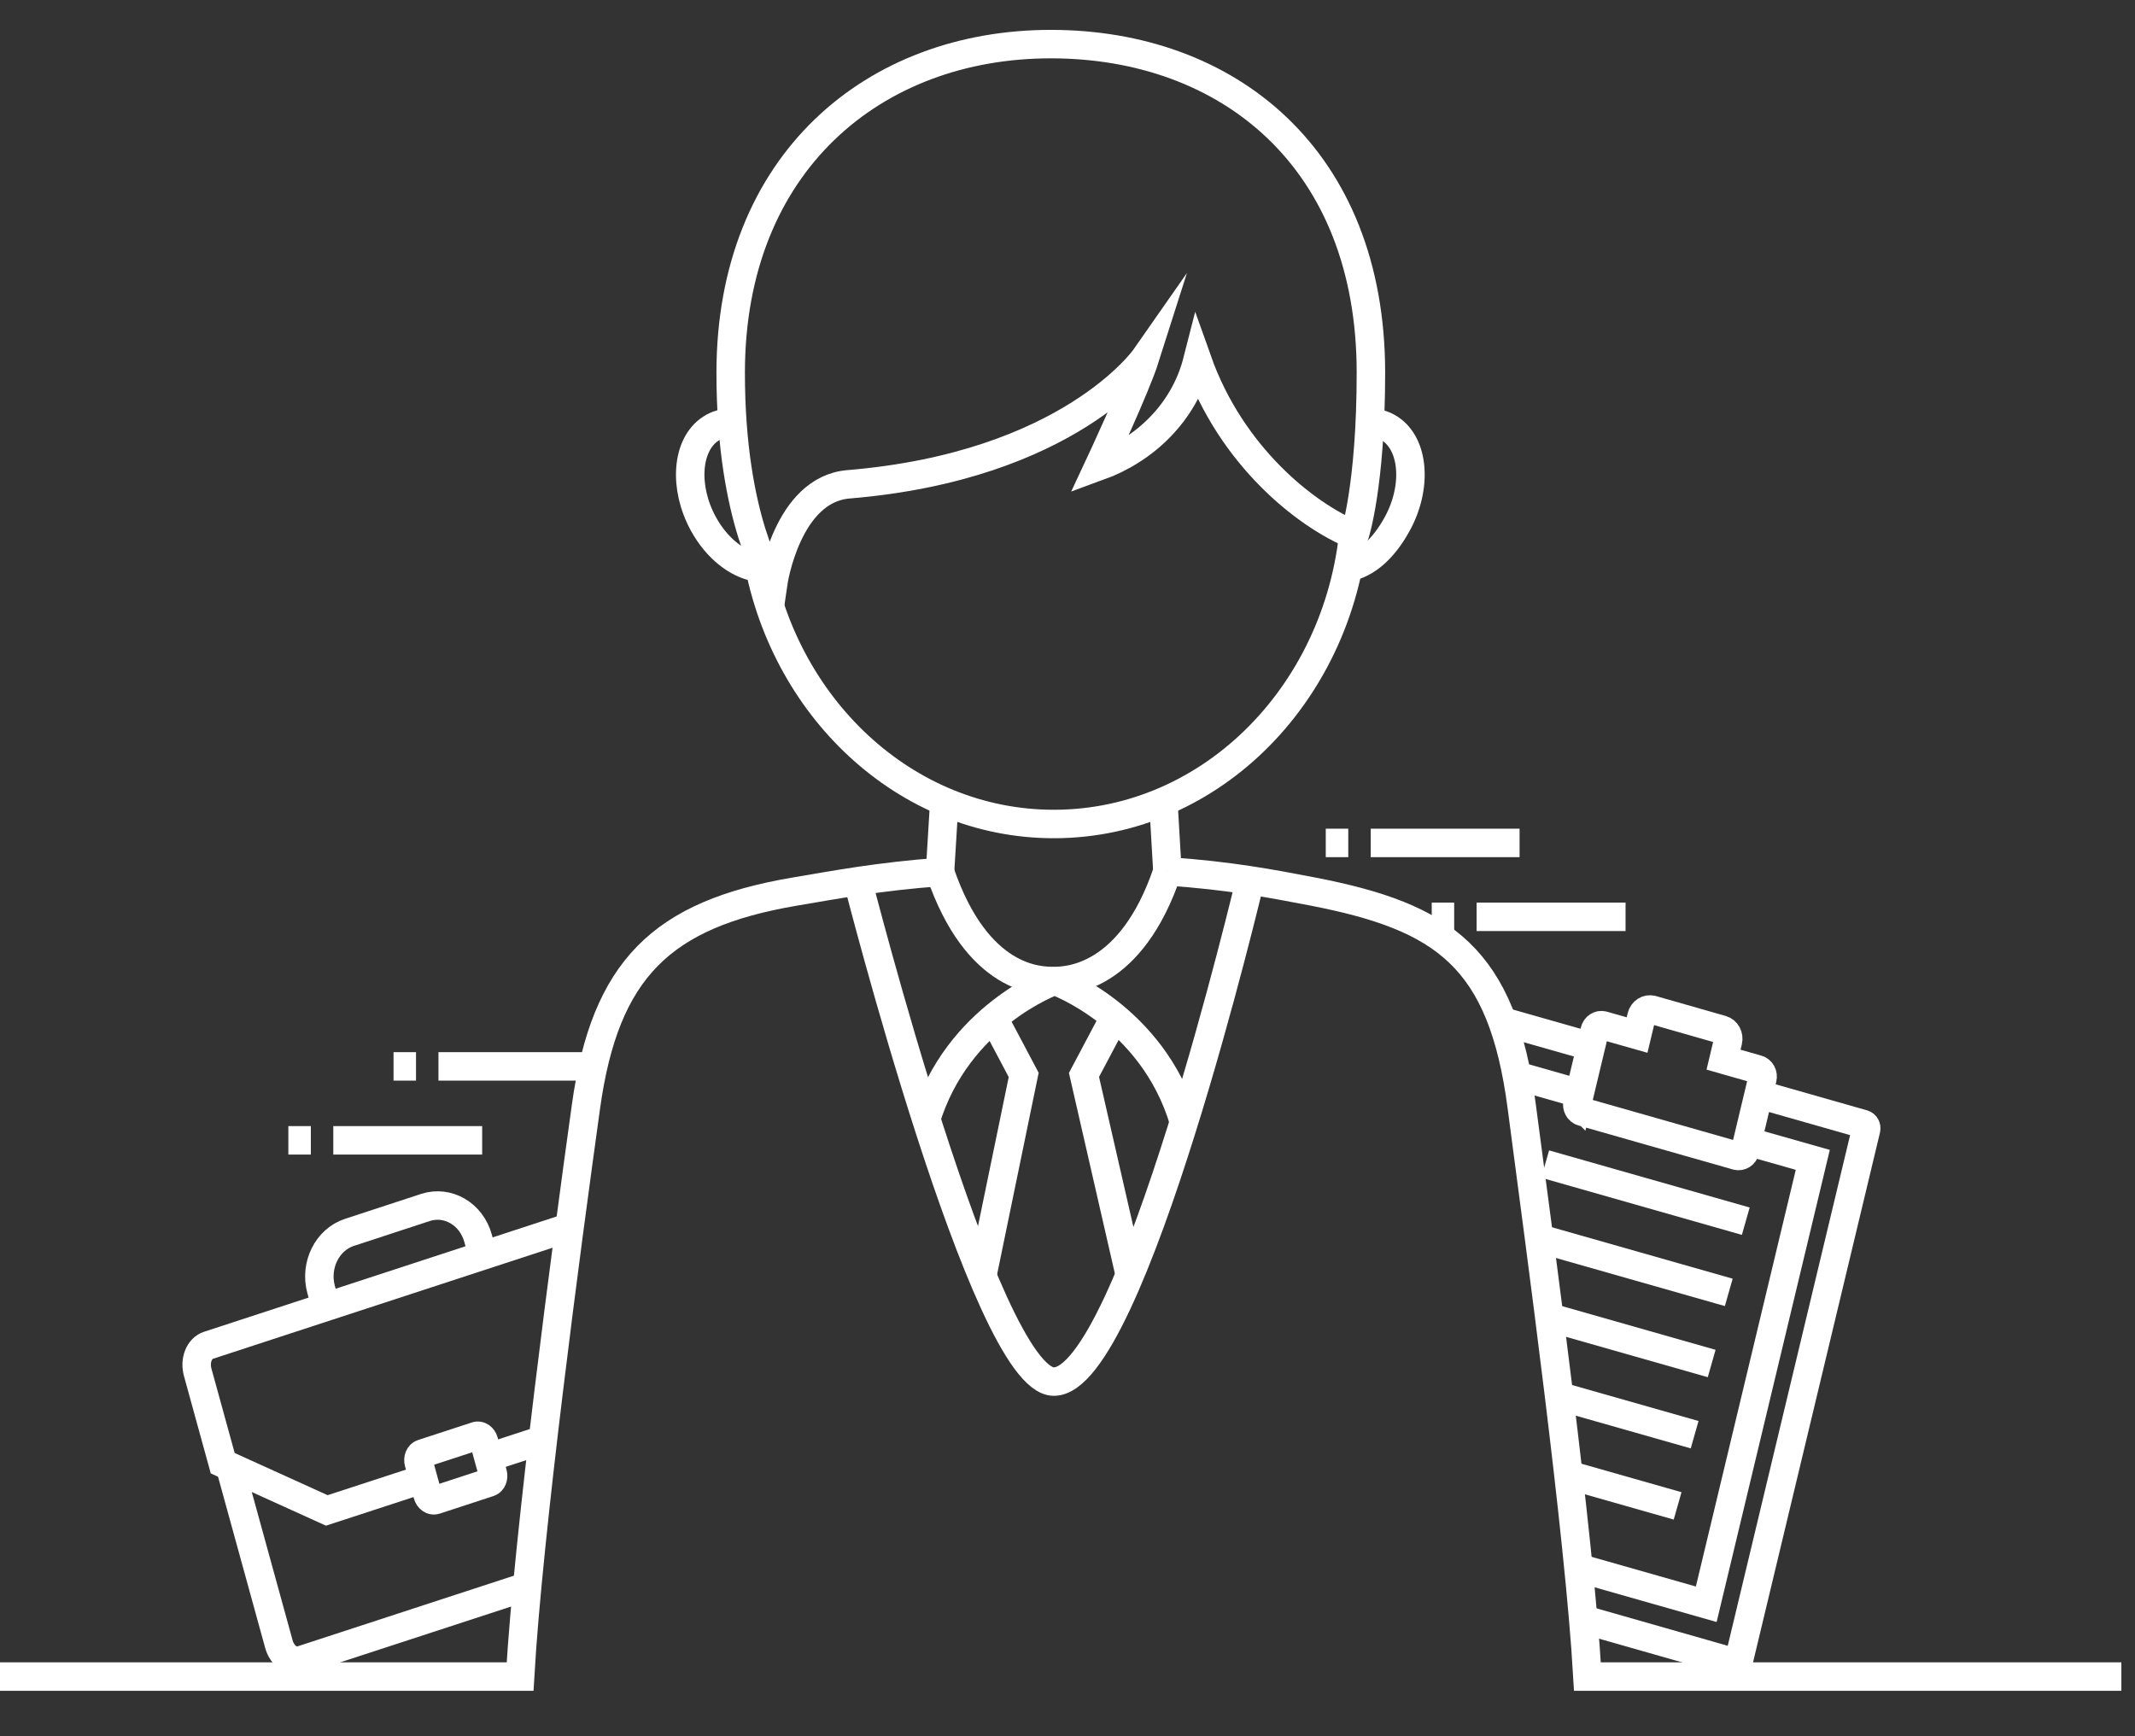 <?xml version="1.0" encoding="utf-8"?><svg version="1.0" xmlns="http://www.w3.org/2000/svg" width="150" height="122" viewBox="0 0 150 122" xml:space="preserve"><rect x="0" y="0" width="150" height="122" fill="#333333" stroke="none"/><g id="圖層_5" fill="none" stroke="#FFF" stroke-width="2"><path stroke-miterlimit="8" d="M73.827 3.099c-12.423 0-22.491 8.349-22.491 23.096 0 10.423 2.991 14.762 2.991 14.762s.954-6.569 5.284-6.927c15.529-1.287 20.84-8.891 20.84-8.891-.664 2.091-3.26 7.633-3.26 7.633 3.193-1.161 5.996-3.732 6.938-7.432 2.38 6.707 7.606 10.867 11.042 12.266 0 0 1.146-3.434 1.146-11.412.001-15.099-10.069-23.095-22.49-23.095z"/><path d="M95.172 36.533c-.811 11.947-9.961 21.365-21.131 21.365-10.455 0-19.146-8.255-20.878-19.113M53.158 39.864c-1.357-.223-2.793-1.331-3.738-3.052-1.417-2.59-1.186-5.584.521-6.694.433-.284.919-.417 1.431-.416"/><path d="M94.646 39.873c1.361-.223 2.58-1.34 3.521-3.062 1.418-2.59 1.186-5.584-.516-6.694-.385-.25-.808-.384-1.25-.41M66.043 61.267 66.35 56.234M81.728 56.204 82.02 61.224M87.847 61.789s-8.341 35.289-13.806 35.289c-4.822 0-13.805-35.289-13.805-35.289"/><path d="M82.02 61.224c-2.549 7.588-7.021 7.706-7.979 7.706-.971 0-5.373.031-7.998-7.663"/><path d="M74.041 68.93s-6.796 2.438-9.014 9.84M74.146 68.93s6.799 2.438 9.017 9.84"/><path d="M69.037 89.527 71.922 75.529 69.803 71.529M78.278 71.529 76.158 75.529 79.363 89.527M82.02 61.224c4.373.303 7.244.848 10.256 1.428 9.164 1.785 13.262 4.594 14.641 15.119 1.311 9.984 4.033 29.967 4.612 40.033h37.513M-.959 117.805H36.54c.578-10.066 3.239-30.063 4.626-40.033 1.344-9.705 5.344-13.533 14.639-15.119 2.973-.502 5.885-1.057 10.238-1.385"/><path stroke-miterlimit="10" d="M34.621 103.527c.079.281-.036.566-.253.639l-3.789 1.24c-.22.068-.46-.104-.535-.379l-.622-2.256c-.079-.275.039-.566.255-.635l3.789-1.238c.218-.074.458.096.535.375l.62 2.254z"/><path stroke-miterlimit="10" d="m40.398 86.104-25.749 8.422c-.648.209-.99 1.057-.761 1.893l1.76 6.393 7.311 3.318 6.777-2.213M34.312 102.414 38.438 101.066"/><path stroke-miterlimit="10" d="m16.156 103.035 3.438 12.488c.23.834.941 1.336 1.59 1.119l16.008-5.23M34.014 88.559l-.425-1.549c-.467-1.709-2.125-2.676-3.69-2.17l-5.346 1.752c-1.57.512-2.46 2.32-1.99 4.025l.426 1.547M111.043 113.73l10.802 3.08c.148.041.302-.059.342-.219l8.923-37.24c.035-.156-.049-.324-.196-.367l-7.323-2.086M111.739 73.525 105.807 71.838M106.385 75.529 110.949 76.83"/><path stroke-miterlimit="10" d="M122.797 80.203 127.362 81.498 119.877 112.723 110.917 110.174"/><path stroke-miterlimit="10" d="M110.83 77.479c-.068.281.086.572.345.641l10.851 3.092c.256.072.521-.098.589-.381l1.208-5.053c.07-.277-.086-.57-.346-.641l-2.385-.68.311-1.305c.085-.348-.106-.711-.432-.803l-4.902-1.4c-.322-.088-.654.121-.74.475l-.313 1.303-2.387-.678c-.258-.072-.523.098-.588.375l-1.211 5.055zM108.561 81.793 122.654 85.807M108.187 87.031 121.459 90.809M108.754 92.531 120.258 95.807M109.556 98.104 119.061 100.809M110.148 103.615 117.865 105.811"/><path d="M27.649 74.93 29.228 74.93M30.805 74.93 41.271 74.93M20.258 80.125 21.839 80.125M23.416 80.125 33.875 80.125M93.145 59.228 94.726 59.228M96.303 59.228 106.762 59.228M100.59 64.42 102.167 64.42M103.743 64.42 114.208 64.42"/></g></svg>